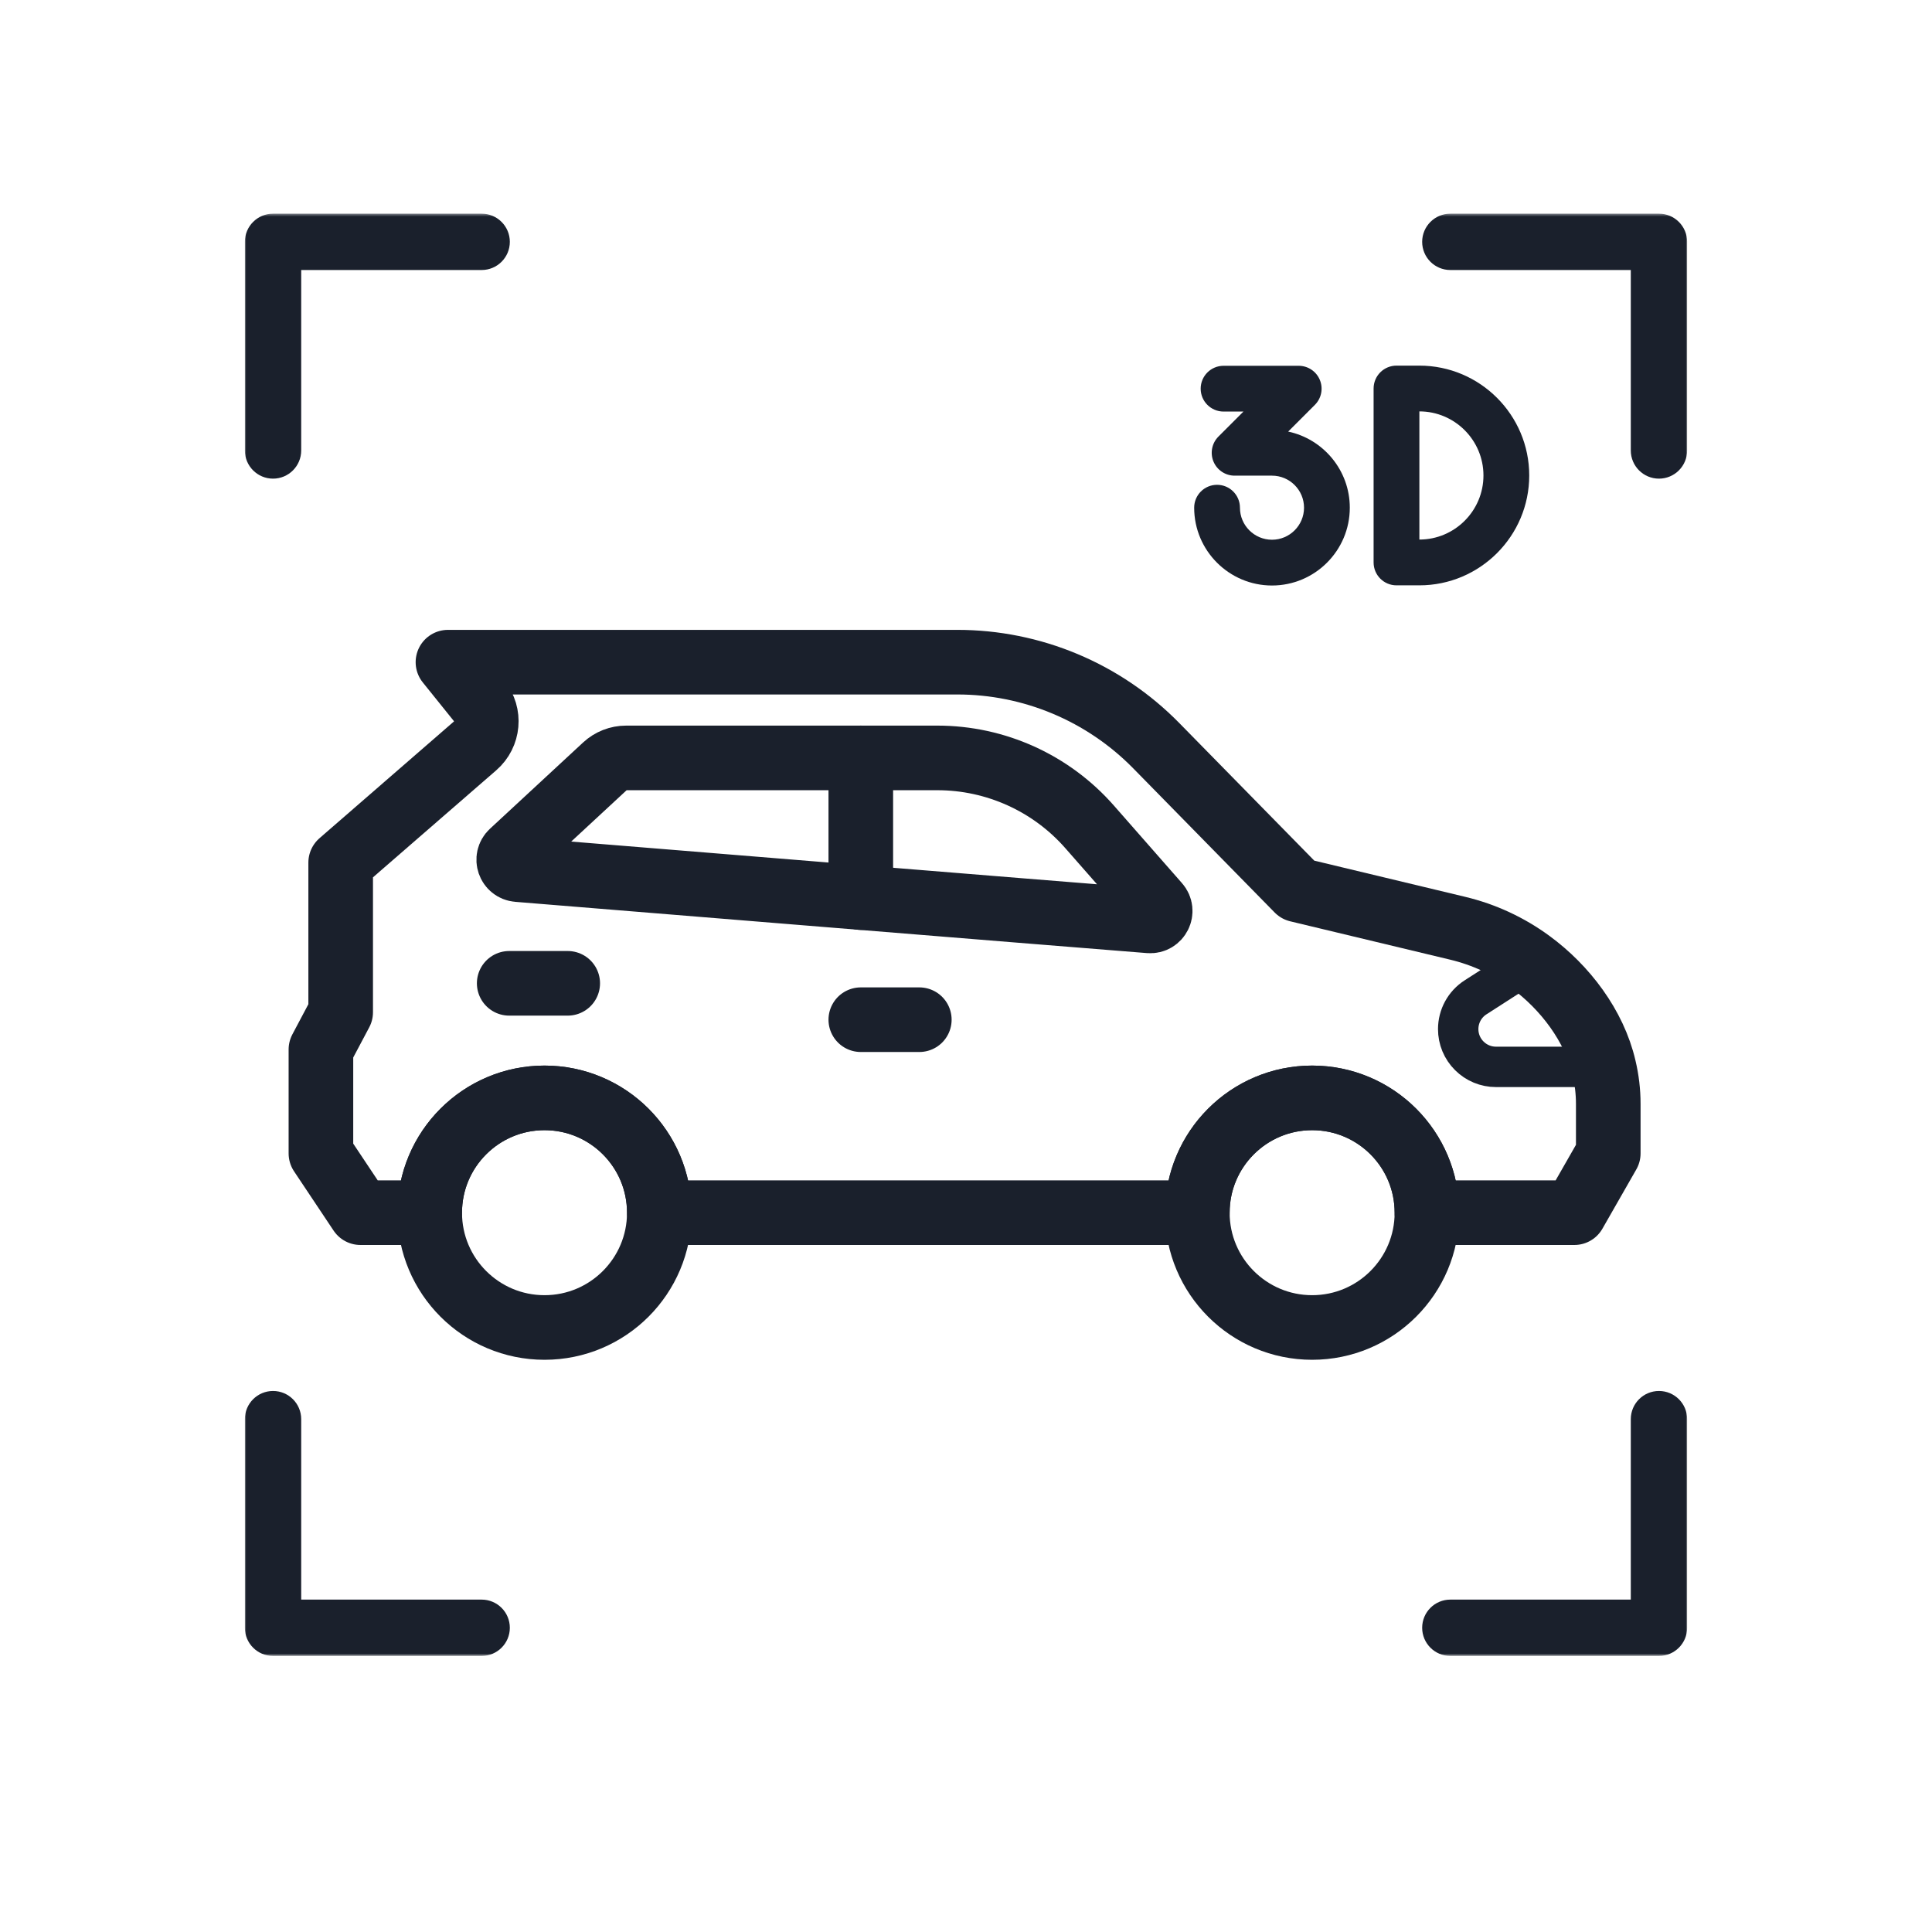 <svg width="718" height="718" viewBox="0 0 718 718" fill="none" xmlns="http://www.w3.org/2000/svg">
<mask id="mask0_482_40" style="mask-type:luminance" maskUnits="userSpaceOnUse" x="91" y="79" width="536" height="537">
<path d="M627 79.409H91V615.409H627V79.409Z" fill="white"/>
</mask>
<g mask="url(#mask0_482_40)">
<path d="M179.004 79.409H101.469C95.688 79.409 91 84.097 91 89.878V167.413C91 173.194 95.688 177.881 101.469 177.881C107.249 177.881 111.937 173.194 111.937 167.413V100.346H179.004C184.785 100.346 189.472 95.658 189.472 89.878C189.472 84.097 184.785 79.409 179.004 79.409ZM616.531 79.409H538.996C533.215 79.409 528.528 84.097 528.528 89.878C528.528 95.658 533.215 100.346 538.996 100.346H606.062V167.413C606.062 173.194 610.751 177.881 616.531 177.881C622.312 177.881 627 173.194 627 167.413V89.878C627 84.097 622.312 79.409 616.531 79.409ZM616.531 516.937C610.751 516.937 606.062 521.624 606.062 527.405V594.471H538.996C533.215 594.471 528.528 599.16 528.528 604.94C528.528 610.721 533.215 615.409 538.996 615.409H616.531C622.312 615.409 627 610.721 627 604.94V527.405C627 521.624 622.312 516.937 616.531 516.937ZM179.004 594.471H111.937V527.405C111.937 521.624 107.249 516.937 101.469 516.937C95.688 516.937 91 521.624 91 527.405V604.94C91 610.721 95.688 615.409 101.469 615.409H179.004C184.785 615.409 189.472 610.721 189.472 604.94C189.472 599.16 184.785 594.471 179.004 594.471Z" fill="#1A202C"/>
<path d="M488.659 150.46L478.73 160.387C491.801 163.163 501.635 174.794 501.634 188.677C501.634 204.623 488.661 217.595 472.715 217.595C456.77 217.595 443.797 204.623 443.797 188.677C443.797 183.98 447.606 180.171 452.303 180.171C457 180.171 460.809 183.98 460.809 188.677C460.809 195.243 466.15 200.584 472.715 200.584C479.281 200.584 484.623 195.243 484.623 188.677C484.623 182.111 479.281 176.77 472.715 176.77H458.824C457.142 176.77 455.498 176.271 454.1 175.335C452.701 174.401 451.611 173.073 450.967 171.519C450.323 169.965 450.155 168.254 450.483 166.605C450.811 164.955 451.62 163.44 452.81 162.25L462.109 152.951H454.718C450.022 152.951 446.213 149.142 446.213 144.445C446.213 139.748 450.022 135.94 454.718 135.94H482.644C484.326 135.94 485.971 136.439 487.369 137.374C488.768 138.308 489.857 139.637 490.501 141.191C491.145 142.745 491.314 144.455 490.986 146.105C490.658 147.754 489.848 149.27 488.659 150.46Z" fill="#1A202C"/>
<path fill-rule="evenodd" clip-rule="evenodd" d="M527.492 135.878L518.986 135.877C516.73 135.877 514.565 136.773 512.97 138.368C511.374 139.963 510.479 142.126 510.479 144.383V209.028C510.479 213.724 514.288 217.533 518.985 217.533H527.488C550.001 217.533 568.316 199.219 568.316 176.706C568.316 154.195 550.003 135.88 527.492 135.878ZM527.491 152.889V200.521C540.622 200.52 551.305 189.837 551.305 176.706C551.305 163.575 540.622 152.89 527.491 152.889Z" fill="#1A202C"/>
<path d="M245.026 450.675C245.026 474.239 225.923 493.342 202.359 493.342C178.795 493.342 159.693 474.239 159.693 450.675C159.693 427.112 178.795 408.009 202.359 408.009C225.923 408.009 245.026 427.112 245.026 450.675Z" stroke="#1A202C" stroke-width="24.01" stroke-miterlimit="10" stroke-linecap="round" stroke-linejoin="round"/>
<path d="M530.304 450.675C530.304 474.239 511.201 493.342 487.637 493.342C464.074 493.342 444.971 474.239 444.971 450.675C444.971 427.112 464.074 408.009 487.637 408.009C511.201 408.009 530.304 427.112 530.304 450.675Z" stroke="#1A202C" stroke-width="24.01" stroke-miterlimit="10" stroke-linecap="round" stroke-linejoin="round"/>
<path d="M389.414 450.672H444.972C444.972 427.111 464.069 408.013 487.641 408.013C511.203 408.013 530.301 427.111 530.301 450.672H585.094L597.688 428.647V410.219C597.688 405.708 597.153 401.224 596.112 396.869C592.486 381.155 581.565 366.9 568.777 357.526C560.678 351.569 551.466 347.296 541.688 344.962L482.283 330.716L429.667 277.088C420.03 267.273 408.534 259.475 395.85 254.152C383.166 248.829 369.549 246.088 355.793 246.087H166.475L178.045 260.465C182.129 265.537 181.468 272.932 176.551 277.202L126.607 320.574V376.185L119.266 390.023V428.647L133.958 450.672H159.688C159.688 427.111 178.795 408.013 202.358 408.013C225.919 408.013 245.027 427.111 245.027 450.672H389.414Z" stroke="#1A202C" stroke-width="24.01" stroke-miterlimit="10" stroke-linecap="round" stroke-linejoin="round"/>
<path d="M596.015 396.489H555.952C554.11 396.49 552.284 396.127 550.582 395.421C548.881 394.715 547.334 393.68 546.033 392.375C544.726 391.076 543.689 389.53 542.983 387.828C542.277 386.125 541.915 384.299 541.92 382.456C541.92 377.681 544.341 373.228 548.356 370.652L568.777 357.524C581.599 366.927 592.187 380.849 596.015 396.489Z" stroke="#1A202C" stroke-width="15.01" stroke-miterlimit="10" stroke-linecap="round" stroke-linejoin="round"/>
<path d="M427.182 342.236C387.675 339.11 230.562 326.298 192.451 323.189C189.25 322.928 187.892 318.986 190.247 316.803L224.855 284.741C226.989 282.764 229.79 281.666 232.699 281.666H348.351C370.018 281.666 390.634 291.001 404.929 307.284L430.243 336.122C432.429 338.611 430.485 342.499 427.182 342.236Z" stroke="#1A202C" stroke-width="24.01" stroke-miterlimit="10" stroke-linecap="round" stroke-linejoin="round"/>
<path d="M319.904 281.668V333.571" stroke="#1A202C" stroke-width="24.01" stroke-miterlimit="10" stroke-linecap="round" stroke-linejoin="round"/>
<path d="M319.904 378.954H341.652" stroke="#1A202C" stroke-width="24.01" stroke-miterlimit="10" stroke-linecap="round" stroke-linejoin="round"/>
<path d="M189.236 365.436H210.985" stroke="#1A202C" stroke-width="24.01" stroke-miterlimit="10" stroke-linecap="round" stroke-linejoin="round"/>
</g>
</svg>
